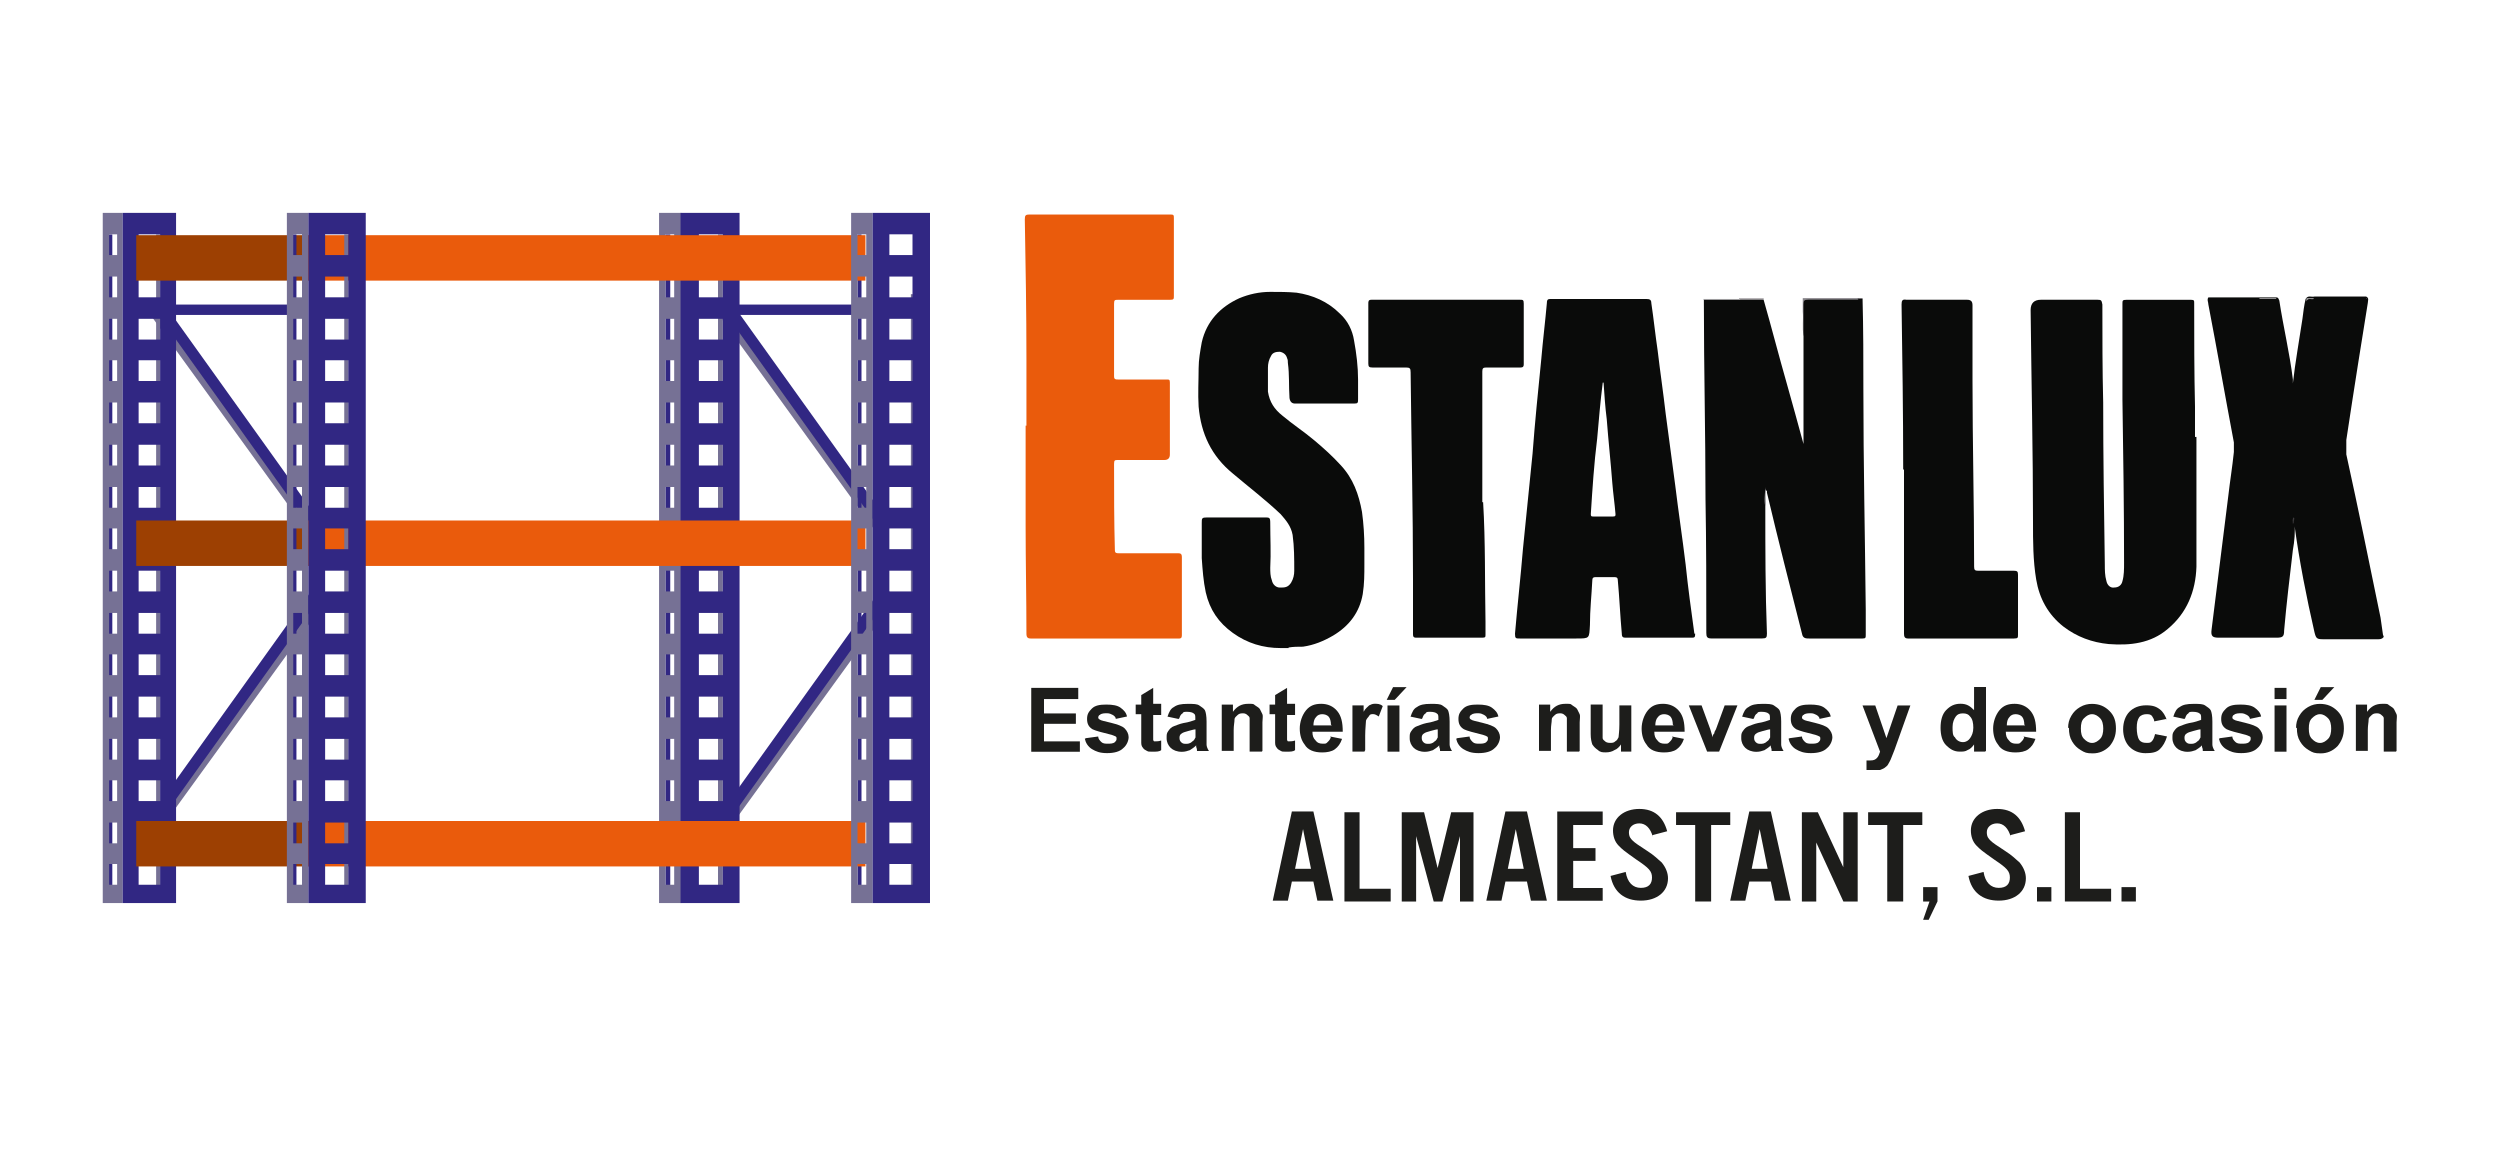 <?xml version="1.0" encoding="UTF-8"?>
<svg id="Capa_1" data-name="Capa 1" xmlns="http://www.w3.org/2000/svg" viewBox="0 0 400 186">
  <defs>
    <style>
      .cls-1 {
        fill: #69666a;
      }

      .cls-2 {
        fill: #ea5b0c;
      }

      .cls-3 {
        fill: #9d4002;
      }

      .cls-4 {
        fill: #312783;
      }

      .cls-5 {
        fill: #aca9ac;
      }

      .cls-6 {
        fill: #aba8ac;
      }

      .cls-7 {
        fill: #d2d1d3;
      }

      .cls-8 {
        fill: #d2d1d4;
      }

      .cls-9 {
        fill: #d2d0d3;
      }

      .cls-10 {
        fill: #d3d1d4;
      }

      .cls-11 {
        fill: #adaaad;
      }

      .cls-12 {
        fill: #afadb0;
      }

      .cls-13 {
        fill: #1d1d1b;
      }

      .cls-14 {
        fill: #0a0b0a;
      }

      .cls-15 {
        fill: #3f3d40;
      }

      .cls-16 {
        fill: #88858a;
      }

      .cls-17 {
        fill: #888589;
      }

      .cls-18 {
        fill: #878489;
      }

      .cls-19 {
        fill: #767195;
      }
    </style>
  </defs>
  <g id="Capa_1-2" data-name="Capa 1">
    <g>
      <g>
        <path class="cls-13" d="M206.7,141.05l-.64,3.06h-2.42l3.06-14.28h3.44l3.19,14.28h-2.55l-.64-3.06h-3.44Zm1.79-8.42l-1.28,6.38h2.55l-1.28-6.38Z"/>
        <path class="cls-13" d="M217.54,142.2h4.97v2.04h-7.4v-14.28h2.42v12.24h0Z"/>
        <path class="cls-13" d="M235.9,144.24h-2.3v-10.46l-2.81,10.46h-1.4l-2.81-10.46v10.46h-2.3v-14.28h3.57l2.17,8.93,2.17-8.93h3.57v14.28h.13Z"/>
        <path class="cls-13" d="M240.87,141.05l-.64,3.06h-2.42l3.06-14.28h3.44l3.19,14.28h-2.55l-.64-3.06h-3.44Zm1.66-8.42l-1.28,6.38h2.55l-1.28-6.38Z"/>
        <path class="cls-13" d="M256.43,132h-4.72v3.7h3.57v2.04h-3.57v4.34h4.72v2.04h-7.27v-14.28h7.27v2.17Z"/>
        <path class="cls-13" d="M264.46,133.91c-.38-1.4-1.15-2.17-2.17-2.17s-1.66,.64-1.66,1.4,.26,1.02,.64,1.4c.26,.26,.98,.77,2.17,1.53,1.4,.89,1.79,1.4,2.42,1.91,.64,.77,1.02,1.66,1.02,2.55,0,2.17-1.79,3.57-4.34,3.57s-4.34-1.28-4.85-3.95l2.42-.64c.26,1.66,1.15,2.55,2.42,2.55s1.79-.64,1.79-1.66-.51-1.53-2.42-2.81c-2.17-1.53-2.3-1.66-2.93-2.3s-.89-1.53-.89-2.42c0-2.04,1.79-3.44,4.21-3.44s3.83,1.28,4.46,3.57l-2.42,.64,.13,.26Z"/>
        <path class="cls-13" d="M273.65,144.24h-2.42v-12.24h-3.06v-2.04h8.67v2.04h-3.06v12.24h-.13Z"/>
        <path class="cls-13" d="M279.89,141.05l-.64,3.06h-2.42l3.06-14.28h3.44l3.19,14.28h-2.55l-.64-3.06h-3.44Zm1.66-8.42l-1.28,6.38h2.55l-1.28-6.38Z"/>
        <path class="cls-13" d="M297.11,144.24h-2.17l-4.34-9.44v9.44h-2.3v-14.28h2.55l4.08,8.8v-8.8h2.3v14.28h-.13Z"/>
        <path class="cls-13" d="M304.38,144.24h-2.42v-12.24h-3.06v-2.04h8.67v2.04h-3.06v12.24h-.13Z"/>
        <path class="cls-13" d="M309.99,144.24l-1.4,2.93h-.89l1.02-2.93h-1.02v-2.3h2.3v2.3Z"/>
        <path class="cls-13" d="M321.72,133.91c-.38-1.4-1.15-2.17-2.17-2.17s-1.66,.64-1.66,1.4,.26,1.02,.64,1.4c.26,.26,.98,.77,2.17,1.53,1.4,.89,1.79,1.4,2.42,1.91,.64,.77,1.02,1.66,1.02,2.55,0,2.17-1.79,3.57-4.34,3.57s-4.34-1.28-4.85-3.95l2.42-.64c.26,1.66,1.15,2.55,2.42,2.55s1.79-.64,1.79-1.66-.51-1.53-2.42-2.81c-2.17-1.53-2.3-1.66-2.93-2.3s-.89-1.53-.89-2.42c0-2.04,1.79-3.44,4.21-3.44s3.83,1.28,4.46,3.57l-2.42,.64,.13,.26Z"/>
        <path class="cls-13" d="M328.22,144.24h-2.3v-2.3h2.3v2.3Z"/>
        <path class="cls-13" d="M332.81,142.2h4.97v2.04h-7.4v-14.28h2.42v12.24h0Z"/>
        <path class="cls-13" d="M341.74,144.24h-2.3v-2.3h2.3v2.3Z"/>
      </g>
      <g>
        <polygon class="cls-19" points="50.49 83.79 49.21 85.07 23.33 49.36 24.6 48.09 50.49 83.79"/>
        <polygon class="cls-4" points="50.61 82.65 49.34 83.92 24.6 49.36 25.88 48.09 50.61 82.65"/>
        <polygon class="cls-19" points="141.41 83.79 140.13 85.07 114.25 49.36 115.52 48.09 141.41 83.79"/>
        <polygon class="cls-4" points="141.54 82.65 140.26 83.92 115.52 49.36 116.8 48.09 141.54 82.65"/>
        <polygon class="cls-19" points="116.29 130.21 117.43 131.49 143.32 95.78 142.17 94.51 116.29 130.21"/>
        <polygon class="cls-4" points="116.03 129.06 117.31 130.34 142.05 95.78 140.77 94.51 116.03 129.06"/>
        <polygon class="cls-19" points="25.37 130.21 26.51 131.49 52.4 95.78 51.25 94.51 25.37 130.21"/>
        <polygon class="cls-4" points="25.11 129.06 26.39 130.34 51.12 95.78 49.85 94.51 25.11 129.06"/>
        <rect class="cls-4" x="23.2" y="48.73" width="24.61" height="1.66"/>
        <rect class="cls-4" x="114.25" y="48.73" width="24.61" height="1.66"/>
        <rect class="cls-19" x="114.88" y="37.51" width=".77" height="104.44"/>
        <rect class="cls-4" x="106.47" y="37.51" width=".77" height="104.44"/>
        <rect class="cls-19" x="145.74" y="47.07" width=".64" height="95.13"/>
        <rect class="cls-4" x="137.2" y="37.51" width=".64" height="104.44"/>
        <rect class="cls-19" x="24.98" y="37.51" width=".64" height="104.44"/>
        <rect class="cls-4" x="17.33" y="37.51" width=".64" height="104.44"/>
        <path class="cls-19" d="M16.44,34.06v110.43h3.19V34.06h-3.19Zm1.02,104.18h1.28v3.32h-1.28v-3.32Zm0-6.63h1.28v3.32h-1.28v-3.32Zm0-6.76h1.28v3.32h-1.28v-3.32Zm0-6.63h1.28v3.32h-1.28v-3.32Zm0-6.76h1.28v3.32h-1.28v-3.32Zm0-6.76h1.28v3.32h-1.28v-3.32Zm0-6.63h1.28v3.32h-1.28v-3.32Zm0-6.76h1.28v3.32h-1.28v-3.32Zm0-6.76h1.28v3.32h-1.28v-3.32Zm0-6.63h1.28v3.32h-1.28v-3.32Zm0-6.76h1.28v3.32h-1.28v-3.32Zm0-6.76h1.28v3.32h-1.28v-3.32Zm0-6.76h1.28v3.32h-1.28v-3.32Zm0-6.63h1.28v3.32h-1.28v-3.32Zm0-6.76h1.28v3.32h-1.28v-3.32Zm0-6.76h1.28v3.32h-1.28v-3.32Z"/>
        <path class="cls-19" d="M105.45,34.06v110.43h3.57V34.06h-3.57Zm1.02,104.18h1.4v3.32h-1.4v-3.32Zm0-6.63h1.4v3.32h-1.4v-3.32Zm0-6.76h1.4v3.32h-1.4v-3.32Zm0-6.63h1.4v3.32h-1.4v-3.32Zm0-6.76h1.4v3.32h-1.4v-3.32Zm0-6.76h1.4v3.32h-1.4v-3.32Zm0-6.63h1.4v3.32h-1.4v-3.32Zm0-6.76h1.4v3.32h-1.4v-3.32Zm0-6.76h1.4v3.32h-1.4v-3.32Zm0-6.63h1.4v3.32h-1.4v-3.32Zm0-6.76h1.4v3.32h-1.4v-3.32Zm0-6.76h1.4v3.32h-1.4v-3.32Zm0-6.76h1.4v3.32h-1.4v-3.32Zm0-6.63h1.4v3.32h-1.4v-3.32Zm0-6.76h1.4v3.32h-1.4v-3.32Zm0-6.76h1.4v3.32h-1.4v-3.32Z"/>
        <path class="cls-4" d="M19.63,34.06v110.43h8.54V34.06h-8.54Zm2.55,104.18h3.44v3.32h-3.44v-3.32Zm0-6.63h3.44v3.32h-3.44v-3.32Zm0-6.76h3.44v3.32h-3.44v-3.32Zm0-6.63h3.44v3.32h-3.44v-3.32Zm0-6.76h3.44v3.32h-3.44v-3.32Zm0-6.76h3.44v3.32h-3.44v-3.32Zm0-6.63h3.44v3.32h-3.44v-3.32Zm0-6.76h3.44v3.32h-3.44v-3.32Zm0-6.76h3.44v3.32h-3.44v-3.32Zm0-6.63h3.44v3.32h-3.44v-3.32Zm0-6.76h3.44v3.32h-3.44v-3.32Zm0-6.76h3.44v3.32h-3.44v-3.32Zm0-6.76h3.44v3.32h-3.44v-3.32Zm0-6.63h3.44v3.32h-3.44v-3.32Zm0-6.76h3.44v3.32h-3.44v-3.32Zm0-6.76h3.44v3.32h-3.44v-3.32Z"/>
        <path class="cls-4" d="M108.89,34.06v110.43h9.44V34.06h-9.44Zm2.93,104.18h3.83v3.32h-3.83v-3.32Zm0-6.63h3.83v3.32h-3.83v-3.32Zm0-6.76h3.83v3.32h-3.83v-3.32Zm0-6.63h3.83v3.32h-3.83v-3.32Zm0-6.76h3.83v3.32h-3.83v-3.32Zm0-6.76h3.83v3.32h-3.83v-3.32Zm0-6.63h3.83v3.32h-3.83v-3.32Zm0-6.76h3.83v3.32h-3.83v-3.32Zm0-6.76h3.83v3.32h-3.83v-3.32Zm0-6.63h3.83v3.32h-3.83v-3.32Zm0-6.76h3.83v3.32h-3.83v-3.32Zm0-6.76h3.83v3.32h-3.83v-3.32Zm0-6.76h3.83v3.32h-3.83v-3.32Zm0-6.63h3.83v3.32h-3.83v-3.32Zm0-6.76h3.83v3.32h-3.83v-3.32Zm0-6.76h3.83v3.32h-3.83v-3.32Z"/>
        <rect class="cls-3" x="21.8" y="37.63" width="27.54" height="7.27"/>
        <rect class="cls-2" x="49.21" y="37.63" width="89.26" height="7.27"/>
        <rect class="cls-3" x="21.8" y="83.28" width="27.54" height="7.27"/>
        <rect class="cls-2" x="49.21" y="83.28" width="89.26" height="7.27"/>
        <rect class="cls-3" x="21.8" y="131.36" width="27.54" height="7.27"/>
        <rect class="cls-2" x="49.21" y="131.36" width="89.26" height="7.27"/>
        <path class="cls-19" d="M136.18,34.06v110.43h3.44V34.06h-3.44Zm1.02,104.18h1.4v3.32h-1.4v-3.32Zm0-6.63h1.4v3.32h-1.4v-3.32Zm0-6.76h1.4v3.32h-1.4v-3.32Zm0-6.63h1.4v3.32h-1.4v-3.32Zm0-6.76h1.4v3.32h-1.4v-3.32Zm0-6.76h1.4v3.32h-1.4v-3.32Zm0-6.63h1.4v3.32h-1.4v-3.32Zm0-6.76h1.4v3.32h-1.4v-3.32Zm0-6.76h1.4v3.32h-1.4v-3.32Zm0-6.63h1.4v3.32h-1.4v-3.32Zm0-6.76h1.4v3.32h-1.4v-3.32Zm0-6.76h1.4v3.32h-1.4v-3.32Zm0-6.76h1.4v3.32h-1.4v-3.32Zm0-6.63h1.4v3.32h-1.4v-3.32Zm0-6.76h1.4v3.32h-1.4v-3.32Zm0-6.76h1.4v3.32h-1.4v-3.32Z"/>
        <path class="cls-4" d="M139.62,34.06v110.43h9.18V34.06h-9.18Zm2.68,104.18h3.7v3.32h-3.7v-3.32Zm0-6.63h3.7v3.32h-3.7v-3.32Zm0-6.76h3.7v3.32h-3.7v-3.32Zm0-6.63h3.7v3.32h-3.7v-3.32Zm0-6.76h3.7v3.32h-3.7v-3.32Zm0-6.76h3.7v3.32h-3.7v-3.32Zm0-6.63h3.7v3.32h-3.7v-3.32Zm0-6.76h3.7v3.32h-3.7v-3.32Zm0-6.76h3.7v3.32h-3.7v-3.32Zm0-6.63h3.7v3.32h-3.7v-3.32Zm0-6.76h3.7v3.32h-3.7v-3.32Zm0-6.76h3.7v3.32h-3.7v-3.32Zm0-6.76h3.7v3.32h-3.7v-3.32Zm0-6.63h3.7v3.32h-3.7v-3.32Zm0-6.76h3.7v3.32h-3.7v-3.32Zm0-6.76h3.7v3.32h-3.7v-3.32Z"/>
        <rect class="cls-19" x="55.08" y="37.51" width=".64" height="104.44"/>
        <rect class="cls-4" x="46.79" y="37.51" width=".64" height="104.44"/>
        <path class="cls-19" d="M45.9,34.06v110.43h3.44V34.06h-3.44Zm1.02,104.18h1.4v3.32h-1.4v-3.32Zm0-6.63h1.4v3.32h-1.4v-3.32Zm0-6.76h1.4v3.32h-1.4v-3.32Zm0-6.63h1.4v3.32h-1.4v-3.32Zm0-6.76h1.4v3.32h-1.4v-3.32Zm0-6.76h1.4v3.32h-1.4v-3.32Zm0-6.63h1.4v3.32h-1.4v-3.32Zm0-6.76h1.4v3.32h-1.4v-3.32Zm0-6.76h1.4v3.32h-1.4v-3.32Zm0-6.63h1.4v3.32h-1.4v-3.32Zm0-6.76h1.4v3.32h-1.4v-3.32Zm0-6.76h1.4v3.32h-1.4v-3.32Zm0-6.76h1.4v3.32h-1.4v-3.32Zm0-6.63h1.4v3.32h-1.4v-3.32Zm0-6.76h1.4v3.32h-1.4v-3.32Zm0-6.76h1.4v3.32h-1.4v-3.32Z"/>
        <path class="cls-4" d="M49.34,34.06v110.43h9.18V34.06h-9.18Zm2.68,104.18h3.7v3.32h-3.7v-3.32Zm0-6.63h3.7v3.32h-3.7v-3.32Zm0-6.76h3.7v3.32h-3.7v-3.32Zm0-6.63h3.7v3.32h-3.7v-3.32Zm0-6.76h3.7v3.32h-3.7v-3.32Zm0-6.76h3.7v3.32h-3.7v-3.32Zm0-6.63h3.7v3.32h-3.7v-3.32Zm0-6.76h3.7v3.32h-3.7v-3.32Zm0-6.76h3.7v3.32h-3.7v-3.32Zm0-6.63h3.7v3.32h-3.7v-3.32Zm0-6.76h3.7v3.32h-3.7v-3.32Zm0-6.76h3.7v3.32h-3.7v-3.32Zm0-6.76h3.7v3.32h-3.7v-3.32Zm0-6.63h3.7v3.32h-3.7v-3.32Zm0-6.76h3.7v3.32h-3.7v-3.32Zm0-6.76h3.7v3.32h-3.7v-3.32Z"/>
      </g>
      <path class="cls-14" d="M206.19,103.69h-1.28c-2.81,0-5.36-.77-7.65-2.42s-3.7-3.7-4.34-6.5c-.38-1.79-.51-3.57-.64-5.48v-5.61c0-.77,0-.89,.89-.89h9.18c.77,0,.89,0,.89,.89,0,2.42,.13,4.85,0,7.14,0,.64,0,1.4,.26,2.04,.13,.64,.64,1.15,1.28,1.15,.77,0,1.28,0,1.79-.77,.38-.64,.51-1.28,.51-1.91,0-1.91,0-3.83-.26-5.74-.26-1.4-1.02-2.3-1.91-3.32-2.42-2.3-5.1-4.34-7.65-6.5-3.44-2.81-5.1-6.38-5.48-10.71-.13-2.04,0-4.08,0-6.12,0-1.4,.26-2.81,.51-4.21,.77-3.32,2.93-5.61,5.99-7.01,1.53-.64,3.19-1.02,4.97-1.02,1.4,0,2.81,0,4.21,.13,2.55,.38,4.97,1.4,6.89,3.32,1.28,1.15,2.04,2.68,2.3,4.34,.38,2.04,.64,4.21,.64,6.25v3.06c0,.64,0,.77-.64,.77h-9.44q-.77,0-.89-.89c-.13-1.91,0-3.7-.26-5.61,0-.26,0-.51-.13-.77-.13-.51-.51-.89-1.15-1.02-.64,0-1.15,.13-1.4,.64-.38,.64-.51,1.28-.51,1.91v3.83c.26,1.66,1.02,2.81,2.3,3.83,1.66,1.4,3.44,2.55,5.1,3.95,1.53,1.28,2.93,2.55,4.21,3.95,2.04,2.17,2.93,4.72,3.44,7.52,.26,1.91,.38,3.83,.38,5.74v2.68c0,1.53,0,3.06-.26,4.72-.51,2.93-2.17,5.1-4.72,6.63-1.53,.89-3.06,1.53-4.85,1.79-.77,0-1.53,0-2.3,.13v.13Z"/>
      <path class="cls-6" d="M258.6,62.24v-2.17h.13v2.17h-.13Z"/>
      <path class="cls-9" d="M258.73,60.2h0v-1.66h.13v1.66h-.13Z"/>
      <path class="cls-10" d="M258.6,62.24h.13v1.53h0v-1.53h-.13Z"/>
      <path class="cls-9" d="M233.22,88.9v-.13c.38,0,.77-.26,1.02,.13h-1.02Z"/>
      <path class="cls-2" d="M164.23,68.11v-10.58c0-7.52-.13-15.05-.26-22.44,0-.64,.13-.77,.77-.77h22.57c.51,0,.51,.13,.51,.64v12.37c0,.51,0,.64-.64,.64h-8.29c-.51,0-.64,0-.64,.64v11.6c0,.51,.26,.51,.64,.51h7.78c.38,0,.51,0,.51,.51v11.48q0,.89-.89,.89h-7.4c-.51,0-.64,0-.64,.64,0,4.59,0,9.18,.13,13.77,0,.51,.26,.51,.64,.51h9.31c.51,0,.77,0,.77,.64v12.37c0,.38,0,.64-.51,.64h-23.59c-.51,0-.77-.13-.77-.77,0-5.74-.13-11.48-.13-17.22v-16.07h.13Z"/>
      <g>
        <path class="cls-16" d="M288.57,53.7c-.26-1.28,0-2.55-.13-3.83v-2.17h8.93v.26c-.38,.26-.77,.13-1.15,.13h-6.25c-.89,0-1.02,0-1.02,1.02v3.57c0,.38,0,.77-.26,1.02h-.13Z"/>
        <path class="cls-7" d="M272.5,47.96v-.13h5.74v.26c-.51,.26-1.02,.13-1.66,.13h-3.06c-.38,0-.64,0-1.02-.26Z"/>
        <path class="cls-11" d="M278.24,47.83v-.13h3.95v.26c-1.28,.26-2.55,.38-3.83,0l-.13-.13Z"/>
        <path class="cls-1" d="M297.24,47.83v-.13h.77v.13c-.26,.26-.51,.26-.77,0Z"/>
        <path class="cls-14" d="M297.24,47.83h.77c.13,4.85,.13,9.69,.13,14.54,0,11.73,.26,23.46,.38,35.2v3.95c0,.51,0,.64-.51,.64h-8.54c-.51,0-1.02,0-1.15-.77-1.91-7.52-3.83-15.05-5.61-22.57v-.26s-.26-.26-.26,0v2.42c0,6.76,0,13.64,.26,20.4,0,.64-.13,.77-.77,.77h-8.16c-.64,0-.77-.26-.77-.89,0-7.14,0-14.28-.13-21.42,0-10.46-.26-20.91-.26-31.37v-.51h9.56c1.28,4.46,2.42,8.93,3.7,13.39,.89,3.19,1.79,6.38,2.68,9.69v-22.32c0-.64,.13-.77,.77-.77h8.03l-.13-.13Z"/>
        <path class="cls-14" d="M237.3,80.35c.38,6.38,.26,12.75,.38,19.13v2.04c0,.38,0,.51-.51,.51h-10.58c-.51,0-.51-.26-.51-.64v-8.67c0-11.09-.26-22.06-.38-33.15,0-.64-.13-.77-.77-.77h-5.36c-.51,0-.64-.13-.64-.64v-9.56c0-.38,0-.64,.51-.64h23.72c.51,0,.64,0,.64,.64v9.69c0,.38-.13,.51-.51,.51h-5.48c-.51,0-.64,.13-.64,.64v20.91h.13Z"/>
        <path class="cls-18" d="M282.44,80.99c-.26-1.02,0-2.04,0-3.06,0,.13,0,.38,.13,.51-.38,.77,0,1.66-.13,2.55Z"/>
        <path class="cls-14" d="M271.1,101.39c-.51-3.7-1.02-7.4-1.4-11.09-.51-4.21-1.15-8.42-1.66-12.62-.51-3.83-1.02-7.65-1.53-11.48-.38-3.32-.89-6.76-1.28-10.07-.38-2.55-.64-5.1-1.02-7.65,0-.51-.26-.64-.77-.64h-15.3c-.38,0-.64,0-.64,.64-.26,2.93-.64,5.99-.89,8.93-.51,5.1-1.02,10.07-1.4,15.17-.51,5.1-1.02,10.07-1.53,15.17-.38,4.59-.89,9.05-1.28,13.64,0,.77,.13,.77,.77,.77h9.05c2.17,0,2.04,0,2.17-2.17,0-2.42,.26-4.72,.38-7.14,0-.38,.13-.51,.51-.51h3.06c.38,0,.51,.13,.51,.51,.26,2.81,.38,5.74,.64,8.54,0,.64,.26,.64,.77,.64h10.33c.51,0,.64,0,.64-.64h-.13Zm-13.13-18.75h-3.06c-.26,0-.38,0-.38-.38,.26-4.08,.51-8.03,1.02-12.11,.26-2.93,.51-5.99,.89-8.93h.13c.13,1.91,.26,3.95,.51,5.87,.26,3.44,.64,6.89,.89,10.2,.13,1.66,.38,3.32,.51,4.97,0,.26,0,.38-.38,.38h-.13Z"/>
      </g>
      <g>
        <path class="cls-14" d="M381.4,101.9h0c-.26,.38-.64,.38-.89,.38h-8.8c-1.02,0-1.15-.13-1.4-1.15-1.28-5.61-2.42-11.35-3.19-17.09v-1.02h0v.64c.13,1.4,0,2.93-.26,4.34-.51,4.34-1.02,8.54-1.4,12.88,0,1.02-.26,1.15-1.28,1.15h-9.18c-1.02,0-1.28-.26-1.15-1.28,.89-7.14,1.79-14.28,2.68-21.42,.26-2.3,.64-4.59,.89-7.01v-1.53c-1.4-7.4-2.68-14.79-4.08-22.06,0-.38-.26-.77,0-1.15h10.84c.38,0,.38,.26,.51,.51,.64,4.21,1.66,8.42,2.17,12.62v.64c.38-3.44,1.02-6.89,1.53-10.33,.13-1.02,.26-2.17,.51-3.19,.38-.64,.89-.26,1.4-.38h8.29c.51,.26,.26,.64,.26,1.02-.51,3.19-1.02,6.38-1.53,9.56-.64,4.08-1.28,8.16-1.91,12.37v2.3c1.91,8.67,3.7,17.47,5.48,26.14,.13,.89,.26,1.79,.38,2.68l.13,.38Z"/>
        <path class="cls-17" d="M378.72,47.71v.13h-.13l.13-.13Z"/>
        <path class="cls-8" d="M353.22,47.96v-.13h0v.13Z"/>
        <path class="cls-5" d="M361.51,47.83v-.13h2.68v.13h-2.68Z"/>
        <path class="cls-12" d="M370.18,47.71v.13c-.38,.13-.89-.26-1.15,.38v-.51h1.15Z"/>
        <path class="cls-15" d="M367.12,83.16c-.26,.13,0,.51-.26,.64,0-.38-.13-.77,.13-1.02,.13,.13,.13,.26,0,.38h.13Z"/>
        <path class="cls-14" d="M351.43,69.89v20.79c-.13,3.95-1.53,7.4-4.59,9.95-2.68,2.3-5.99,2.68-9.44,2.42-2.68-.26-5.1-1.15-7.27-2.81-2.42-1.91-3.83-4.46-4.34-7.52s-.51-6.12-.51-9.18c0-11.35-.26-22.57-.38-33.92q0-1.66,1.66-1.66h9.05c.64,0,.64,.13,.77,.77,0,5.23,0,10.46,.13,15.68,0,8.67,.13,17.22,.26,25.89,0,.89,0,1.79,.26,2.68,.13,.64,.64,1.15,1.28,1.02,.64,0,1.15-.38,1.28-1.02,.26-.89,.26-1.91,.26-2.93,0-8.67-.13-17.47-.26-26.14v-15.3c0-.51,0-.64,.64-.64h10.33c.51,0,.51,.13,.51,.51,0,5.48,0,11.09,.13,16.58v4.85h.26Z"/>
        <path class="cls-14" d="M304.51,74.87c0-8.67-.13-17.47-.26-26.14,0-.64,.13-.89,.77-.77h9.69c.64,0,.89,.26,.89,.89v11.99c0,9.95,.26,19.89,.26,29.84,0,.51,.13,.64,.64,.64h5.74c.51,0,.64,.13,.64,.64v9.56c0,.51,0,.64-.64,.64h-16.96c-.51,0-.64-.26-.64-.77v-26.27h-.13v-.26Z"/>
      </g>
      <g>
        <path class="cls-13" d="M165,120.26v-10.2h7.52v1.79h-5.48v2.3h5.1v1.66h-5.1v2.81h5.74v1.66h-7.78Z"/>
        <path class="cls-13" d="M173.8,118.1l1.91-.26c0,.38,.26,.64,.51,.89s.64,.26,1.02,.26,.89,0,1.15-.26c.13-.13,.26-.26,.26-.51s0-.26-.13-.38c0,0-.26-.13-.64-.26-1.53-.38-2.55-.64-3.06-.89-.64-.38-.89-.89-.89-1.66s.26-1.15,.77-1.66,1.28-.64,2.3-.64,1.79,.13,2.3,.51c.51,.38,.89,.77,1.02,1.4l-1.79,.38c0-.26-.26-.51-.51-.64s-.51-.26-.89-.26-.89,0-1.15,.26c-.13,0-.26,.26-.26,.38s0,.26,.26,.38c.13,.13,.77,.26,1.79,.51,1.02,.26,1.79,.51,2.17,.89,.38,.38,.64,.89,.64,1.4s-.26,1.28-.89,1.79c-.51,.51-1.4,.77-2.55,.77s-1.79-.26-2.42-.64-1.02-1.02-1.15-1.66l.26-.13Z"/>
        <path class="cls-13" d="M185.79,112.87v1.53h-1.28v3.95s0,.13,.13,.26h.38c.13,0,.38,0,.77-.13v1.53c-.26,.26-.77,.26-1.4,.26s-.64,0-.89-.13-.51-.26-.64-.51c-.13-.13-.26-.38-.26-.77v-4.59h-.89v-1.53h.89v-1.53l1.91-1.15v2.55h1.28v.26Z"/>
        <path class="cls-13" d="M188.59,115.04l-1.79-.38c.26-.77,.51-1.28,1.02-1.53,.51-.38,1.15-.51,2.17-.51s1.53,0,1.91,.26,.77,.51,.89,.77c.13,.26,.26,.89,.26,1.79v3.7c0,.26,.13,.64,.38,1.02h-1.91c0-.13,0-.38-.13-.64v-.26c-.38,.38-.64,.51-1.02,.77-.38,.13-.77,.26-1.28,.26-.77,0-1.4-.26-1.79-.64-.38-.38-.64-.89-.64-1.53s0-.77,.26-1.15,.51-.64,.89-.77,.89-.38,1.53-.51c.89-.13,1.53-.38,1.91-.51v-.26c0-.38,0-.64-.26-.77-.13-.13-.51-.26-1.02-.26s-.64,0-.77,.26c-.26,.13-.38,.38-.51,.77l-.13,.13Zm2.68,1.66c-.26,0-.64,.13-1.15,.26s-.89,.26-1.02,.38c-.26,.13-.38,.38-.38,.64s0,.51,.26,.77,.51,.26,.77,.26,.64,0,1.02-.38c.26-.13,.38-.38,.51-.64v-1.28h0Z"/>
        <path class="cls-13" d="M201.85,120.26h-1.91v-5.36c0-.26-.26-.38-.38-.51s-.38-.26-.64-.26-.64,0-.89,.26-.51,.38-.51,.77-.13,.89-.13,1.66v3.32h-1.91v-7.4h1.79v1.15c.64-.89,1.4-1.28,2.42-1.28s.77,0,1.15,.26,.64,.38,.77,.64,.26,.51,.38,.77,0,.77,0,1.28v4.59l-.13,.13Z"/>
        <path class="cls-13" d="M207.21,112.87v1.53h-1.28v3.95s0,.13,.13,.26h.38c.13,0,.38,0,.77-.13v1.53c-.26,.26-.77,.26-1.4,.26s-.64,0-.89-.13-.51-.26-.64-.51c-.13-.13-.26-.38-.26-.77v-4.59h-.89v-1.53h.89v-1.53l1.91-1.15v2.55h1.28v.26Z"/>
        <path class="cls-13" d="M212.82,117.84l1.91,.38c-.26,.77-.64,1.28-1.15,1.66s-1.28,.51-2.04,.51c-1.28,0-2.3-.38-2.81-1.28-.51-.64-.77-1.53-.77-2.55s.38-2.17,1.02-2.93,1.4-1.02,2.42-1.02,1.91,.38,2.55,1.15,.89,1.79,.89,3.32h-4.85c0,.64,.13,1.02,.51,1.4,.26,.38,.64,.51,1.15,.51s.51,0,.77-.26,.38-.38,.51-.77l-.13-.13Zm.13-1.91c0-.51-.13-1.02-.38-1.28s-.64-.38-1.02-.38-.77,.13-1.02,.51c-.26,.26-.38,.77-.38,1.28h2.93l-.13-.13Z"/>
        <path class="cls-13" d="M218.3,120.26h-1.91v-7.4h1.79v1.02c.26-.51,.64-.77,.89-1.02,.26-.13,.51-.26,.89-.26s.89,0,1.28,.38l-.64,1.66c-.38-.26-.64-.38-.89-.38s-.51,0-.64,.26-.38,.38-.51,.77c0,.38-.13,1.28-.13,2.42v2.3l-.13,.26Z"/>
        <path class="cls-13" d="M221.87,111.98l1.02-2.04h2.17l-1.91,2.04h-1.28Zm.13,8.29v-7.4h1.91v7.4h-1.91Z"/>
        <path class="cls-13" d="M227.48,115.04l-1.79-.38c.26-.77,.51-1.28,1.02-1.53,.51-.38,1.15-.51,2.17-.51s1.53,0,1.91,.26,.77,.51,.89,.77c.13,.26,.26,.89,.26,1.79v3.7c0,.26,.13,.64,.38,1.02h-1.91c0-.13,0-.38-.13-.64v-.26c-.38,.38-.64,.51-1.02,.77-.38,.13-.77,.26-1.28,.26-.77,0-1.4-.26-1.79-.64-.38-.38-.64-.89-.64-1.53s0-.77,.26-1.15,.51-.64,.89-.77,.89-.38,1.53-.51c.89-.13,1.53-.38,1.91-.51v-.26c0-.38,0-.64-.26-.77-.13-.13-.51-.26-1.02-.26s-.64,0-.77,.26c-.26,.13-.38,.38-.51,.77l-.13,.13Zm2.55,1.66c-.26,0-.64,.13-1.15,.26s-.89,.26-1.02,.38c-.26,.13-.38,.38-.38,.64s0,.51,.26,.77,.51,.26,.77,.26,.64,0,1.02-.38c.26-.13,.38-.38,.51-.64v-1.28h0Z"/>
        <path class="cls-13" d="M233.22,118.1l1.91-.26c0,.38,.26,.64,.51,.89s.64,.26,1.02,.26,.89,0,1.15-.26c.13-.13,.26-.26,.26-.51s0-.26-.13-.38c0,0-.26-.13-.64-.26-1.53-.38-2.55-.64-3.06-.89-.64-.38-.89-.89-.89-1.66s.26-1.15,.77-1.66,1.28-.64,2.3-.64,1.79,.13,2.3,.51c.51,.38,.89,.77,1.02,1.4l-1.79,.38c0-.26-.26-.51-.51-.64s-.51-.26-.89-.26-.89,0-1.15,.26c-.13,0-.26,.26-.26,.38s0,.26,.26,.38c.13,.13,.77,.26,1.79,.51,1.02,.26,1.79,.51,2.17,.89,.38,.38,.64,.89,.64,1.4s-.26,1.28-.89,1.79c-.51,.51-1.4,.77-2.55,.77s-1.79-.26-2.42-.64-1.02-1.02-1.15-1.66l.26-.13Z"/>
        <path class="cls-13" d="M252.61,120.26h-1.91v-5.36c0-.26-.26-.38-.38-.51s-.38-.26-.64-.26-.64,0-.89,.26-.51,.38-.51,.77-.13,.89-.13,1.66v3.32h-1.91v-7.4h1.79v1.15c.64-.89,1.4-1.28,2.42-1.28s.77,0,1.15,.26,.64,.38,.77,.64,.26,.51,.38,.77,0,.77,0,1.28v4.59l-.13,.13Z"/>
        <path class="cls-13" d="M259.36,120.26v-1.15c-.26,.38-.64,.77-1.02,.89-.38,.26-.89,.38-1.4,.38s-.89,0-1.28-.38c-.38-.26-.64-.51-.89-.89-.13-.38-.26-.89-.26-1.66v-4.72h1.91v5.36c0,.26,.26,.38,.38,.51s.38,.26,.77,.26,.64,0,.89-.26c.26-.13,.38-.38,.51-.64,0-.26,.13-.89,.13-2.04v-3.06h1.91v7.4h-1.66Z"/>
        <path class="cls-13" d="M267.52,117.84l1.91,.38c-.26,.77-.64,1.28-1.15,1.66s-1.28,.51-2.04,.51c-1.28,0-2.3-.38-2.81-1.28-.51-.64-.77-1.53-.77-2.55s.38-2.17,1.02-2.93,1.4-1.02,2.42-1.02,1.91,.38,2.55,1.15,.89,1.79,.89,3.32h-4.85c0,.64,.13,1.02,.51,1.4,.26,.38,.64,.51,1.15,.51s.51,0,.77-.26,.38-.38,.51-.77l-.13-.13Zm.13-1.91c0-.51-.13-1.02-.38-1.28s-.64-.38-1.02-.38-.77,.13-1.02,.51c-.26,.26-.38,.77-.38,1.28h2.93l-.13-.13Z"/>
        <path class="cls-13" d="M273.14,120.26l-2.93-7.4h2.04l1.4,3.83,.38,1.28c0-.38,.13-.51,.26-.64,0-.26,.13-.38,.26-.64l1.4-3.83h2.04l-2.93,7.4h-1.91Z"/>
        <path class="cls-13" d="M280.53,115.04l-1.79-.38c.26-.77,.51-1.28,1.02-1.53,.51-.38,1.15-.51,2.17-.51s1.53,0,1.91,.26,.77,.51,.89,.77c.13,.26,.26,.89,.26,1.79v3.7c0,.26,.13,.64,.38,1.02h-1.91c0-.13,0-.38-.13-.64v-.26c-.38,.38-.64,.51-1.02,.77-.38,.13-.77,.26-1.28,.26-.77,0-1.4-.26-1.79-.64-.38-.38-.64-.89-.64-1.53s0-.77,.26-1.15,.51-.64,.89-.77,.89-.38,1.53-.51c.89-.13,1.53-.38,1.91-.51v-.26c0-.38,0-.64-.26-.77-.13-.13-.51-.26-1.02-.26s-.64,0-.77,.26c-.26,.13-.38,.38-.51,.77l-.13,.13Zm2.68,1.66c-.26,0-.64,.13-1.15,.26s-.89,.26-1.02,.38c-.26,.13-.38,.38-.38,.64s0,.51,.26,.77,.51,.26,.77,.26,.64,0,1.02-.38c.26-.13,.38-.38,.51-.64v-1.28h0Z"/>
        <path class="cls-13" d="M286.4,118.1l1.91-.26c0,.38,.26,.64,.51,.89s.64,.26,1.02,.26,.89,0,1.15-.26c.13-.13,.26-.26,.26-.51s0-.26-.13-.38c0,0-.26-.13-.64-.26-1.53-.38-2.55-.64-3.06-.89-.64-.38-.89-.89-.89-1.66s.26-1.15,.77-1.66,1.28-.64,2.3-.64,1.79,.13,2.3,.51c.51,.38,.89,.77,1.02,1.4l-1.79,.38c0-.26-.26-.51-.51-.64s-.51-.26-.89-.26-.89,0-1.15,.26c-.13,0-.26,.26-.26,.38s0,.26,.26,.38c.13,.13,.77,.26,1.79,.51,1.02,.26,1.79,.51,2.17,.89,.38,.38,.64,.89,.64,1.4s-.26,1.28-.89,1.79c-.51,.51-1.4,.77-2.55,.77s-1.79-.26-2.42-.64-1.02-1.02-1.15-1.66l.26-.13Z"/>
        <path class="cls-13" d="M298,112.87h2.04l1.79,5.23,1.79-5.23h2.04l-2.55,7.14-.51,1.28c-.13,.38-.38,.77-.51,1.02-.13,.26-.38,.38-.51,.51s-.51,.26-.77,.38h-2.17v-1.53h.64c.51,0,.77-.13,1.02-.38,.26-.26,.38-.64,.51-1.02l-2.81-7.4h0Z"/>
        <path class="cls-13" d="M317.64,120.26h-1.79v-1.15c-.26,.38-.64,.77-1.02,.89-.38,.26-.77,.26-1.28,.26-.89,0-1.53-.38-2.17-1.02s-.89-1.66-.89-2.81,.26-2.17,.89-2.81,1.28-1.02,2.3-1.02,1.53,.38,2.17,1.02v-3.7h1.91v10.2l-.13,.13Zm-5.23-3.95c0,.77,0,1.4,.38,1.66,.26,.51,.77,.77,1.28,.77s.89-.26,1.15-.64,.51-.89,.51-1.66-.13-1.4-.51-1.79c-.26-.38-.64-.51-1.15-.51s-.89,.13-1.15,.51-.51,.89-.51,1.66h0Z"/>
        <path class="cls-13" d="M323.76,117.84l1.91,.38c-.26,.77-.64,1.28-1.15,1.66s-1.28,.51-2.04,.51c-1.28,0-2.3-.38-2.81-1.28-.51-.64-.77-1.53-.77-2.55s.38-2.17,1.02-2.93,1.4-1.02,2.42-1.02,1.91,.38,2.55,1.15,.89,1.79,.89,3.32h-4.85c0,.64,.13,1.02,.51,1.4,.26,.38,.64,.51,1.15,.51s.51,0,.77-.26,.38-.38,.51-.77l-.13-.13Zm.13-1.91c0-.51-.13-1.02-.38-1.28s-.64-.38-1.02-.38-.77,.13-1.02,.51c-.26,.26-.38,.77-.38,1.28h2.93l-.13-.13Z"/>
        <path class="cls-13" d="M330.9,116.44c0-.64,.13-1.28,.51-1.91,.38-.64,.77-1.02,1.4-1.4,.64-.38,1.28-.51,1.91-.51,1.15,0,2.04,.38,2.81,1.15,.77,.77,1.02,1.66,1.02,2.81s-.38,2.04-1.02,2.81c-.77,.77-1.66,1.15-2.68,1.15s-1.28-.13-1.91-.51-1.02-.77-1.4-1.4-.51-1.28-.51-2.17h-.13Zm2.04,.13c0,.77,.13,1.28,.51,1.66,.38,.38,.77,.64,1.28,.64s.89-.26,1.28-.64,.51-1.02,.51-1.66-.13-1.28-.51-1.66c-.38-.38-.77-.64-1.28-.64s-.89,.26-1.28,.64-.51,.89-.51,1.66Z"/>
        <path class="cls-13" d="M346.59,115.04l-1.91,.38c0-.38-.26-.64-.38-.89-.26-.26-.51-.26-.89-.26s-.89,.13-1.15,.51-.38,.89-.38,1.66,.13,1.53,.38,1.91,.64,.51,1.15,.51,.64,0,.89-.26,.38-.64,.51-1.15l1.91,.38c-.26,.89-.64,1.53-1.15,2.04s-1.28,.64-2.3,.64-1.91-.38-2.55-1.02-1.02-1.66-1.02-2.81,.38-2.17,1.02-2.81,1.53-1.02,2.68-1.02,1.66,.26,2.17,.64,.89,1.02,1.15,1.79l-.13-.25Z"/>
        <path class="cls-13" d="M349.52,115.04l-1.79-.38c.26-.77,.51-1.28,1.02-1.53,.51-.38,1.15-.51,2.17-.51s1.53,0,1.91,.26,.77,.51,.89,.77c.13,.26,.26,.89,.26,1.79v3.7c0,.26,.13,.64,.38,1.02h-1.91c0-.13,0-.38-.13-.64v-.26c-.38,.38-.64,.51-1.02,.77-.38,.13-.77,.26-1.28,.26-.77,0-1.4-.26-1.79-.64-.38-.38-.64-.89-.64-1.53s0-.77,.26-1.15,.51-.64,.89-.77,.89-.38,1.53-.51c.89-.13,1.53-.38,1.91-.51v-.26c0-.38,0-.64-.26-.77-.13-.13-.51-.26-1.02-.26s-.64,0-.77,.26c-.26,.13-.38,.38-.51,.77l-.13,.13Zm2.55,1.66c-.26,0-.64,.13-1.15,.26s-.89,.26-1.02,.38c-.26,.13-.38,.38-.38,.64s0,.51,.26,.77,.51,.26,.77,.26,.64,0,1.02-.38c.26-.13,.38-.38,.51-.64v-1.28h0Z"/>
        <path class="cls-13" d="M355.26,118.1l1.91-.26c0,.38,.26,.64,.51,.89s.64,.26,1.02,.26,.89,0,1.15-.26c.13-.13,.26-.26,.26-.51s0-.26-.13-.38c0,0-.26-.13-.64-.26-1.53-.38-2.55-.64-3.06-.89-.64-.38-.89-.89-.89-1.66s.26-1.15,.77-1.66,1.28-.64,2.3-.64,1.79,.13,2.3,.51c.51,.38,.89,.77,1.02,1.4l-1.79,.38c0-.26-.26-.51-.51-.64s-.51-.26-.89-.26-.89,0-1.15,.26c-.13,0-.26,.26-.26,.38s0,.26,.26,.38c.13,.13,.77,.26,1.79,.51,1.02,.26,1.79,.51,2.17,.89,.38,.38,.64,.89,.64,1.4s-.26,1.28-.89,1.79c-.51,.51-1.4,.77-2.55,.77s-1.79-.26-2.42-.64-1.02-1.02-1.15-1.66l.26-.13Z"/>
        <path class="cls-13" d="M363.93,111.85v-1.79h1.91v1.79h-1.91Zm0,8.42v-7.4h1.91v7.4h-1.91Z"/>
        <path class="cls-13" d="M367.37,116.44c0-.64,.13-1.28,.51-1.91,.38-.64,.77-1.02,1.4-1.4,.64-.38,1.28-.51,1.91-.51,1.15,0,2.04,.38,2.81,1.15,.77,.77,1.02,1.66,1.02,2.81s-.38,2.04-1.02,2.81c-.77,.77-1.66,1.15-2.68,1.15s-1.28-.13-1.91-.51-1.02-.77-1.4-1.4-.51-1.28-.51-2.17h-.13Zm2.04,.13c0,.77,.13,1.28,.51,1.66,.38,.38,.77,.64,1.28,.64s.89-.26,1.28-.64,.51-1.02,.51-1.66-.13-1.28-.51-1.66c-.38-.38-.77-.64-1.28-.64s-.89,.26-1.28,.64-.51,.89-.51,1.66Zm.89-4.59l1.02-2.04h2.17l-1.91,2.04h-1.28Z"/>
        <path class="cls-13" d="M383.31,120.26h-1.91v-5.36c0-.26-.26-.38-.38-.51s-.38-.26-.64-.26-.64,0-.89,.26-.51,.38-.51,.77-.13,.89-.13,1.66v3.32h-1.91v-7.4h1.79v1.15c.64-.89,1.4-1.28,2.42-1.28s.77,0,1.15,.26,.64,.38,.77,.64,.26,.51,.38,.77,0,.77,0,1.28v4.59l-.13,.13Z"/>
      </g>
    </g>
  </g>
</svg>
